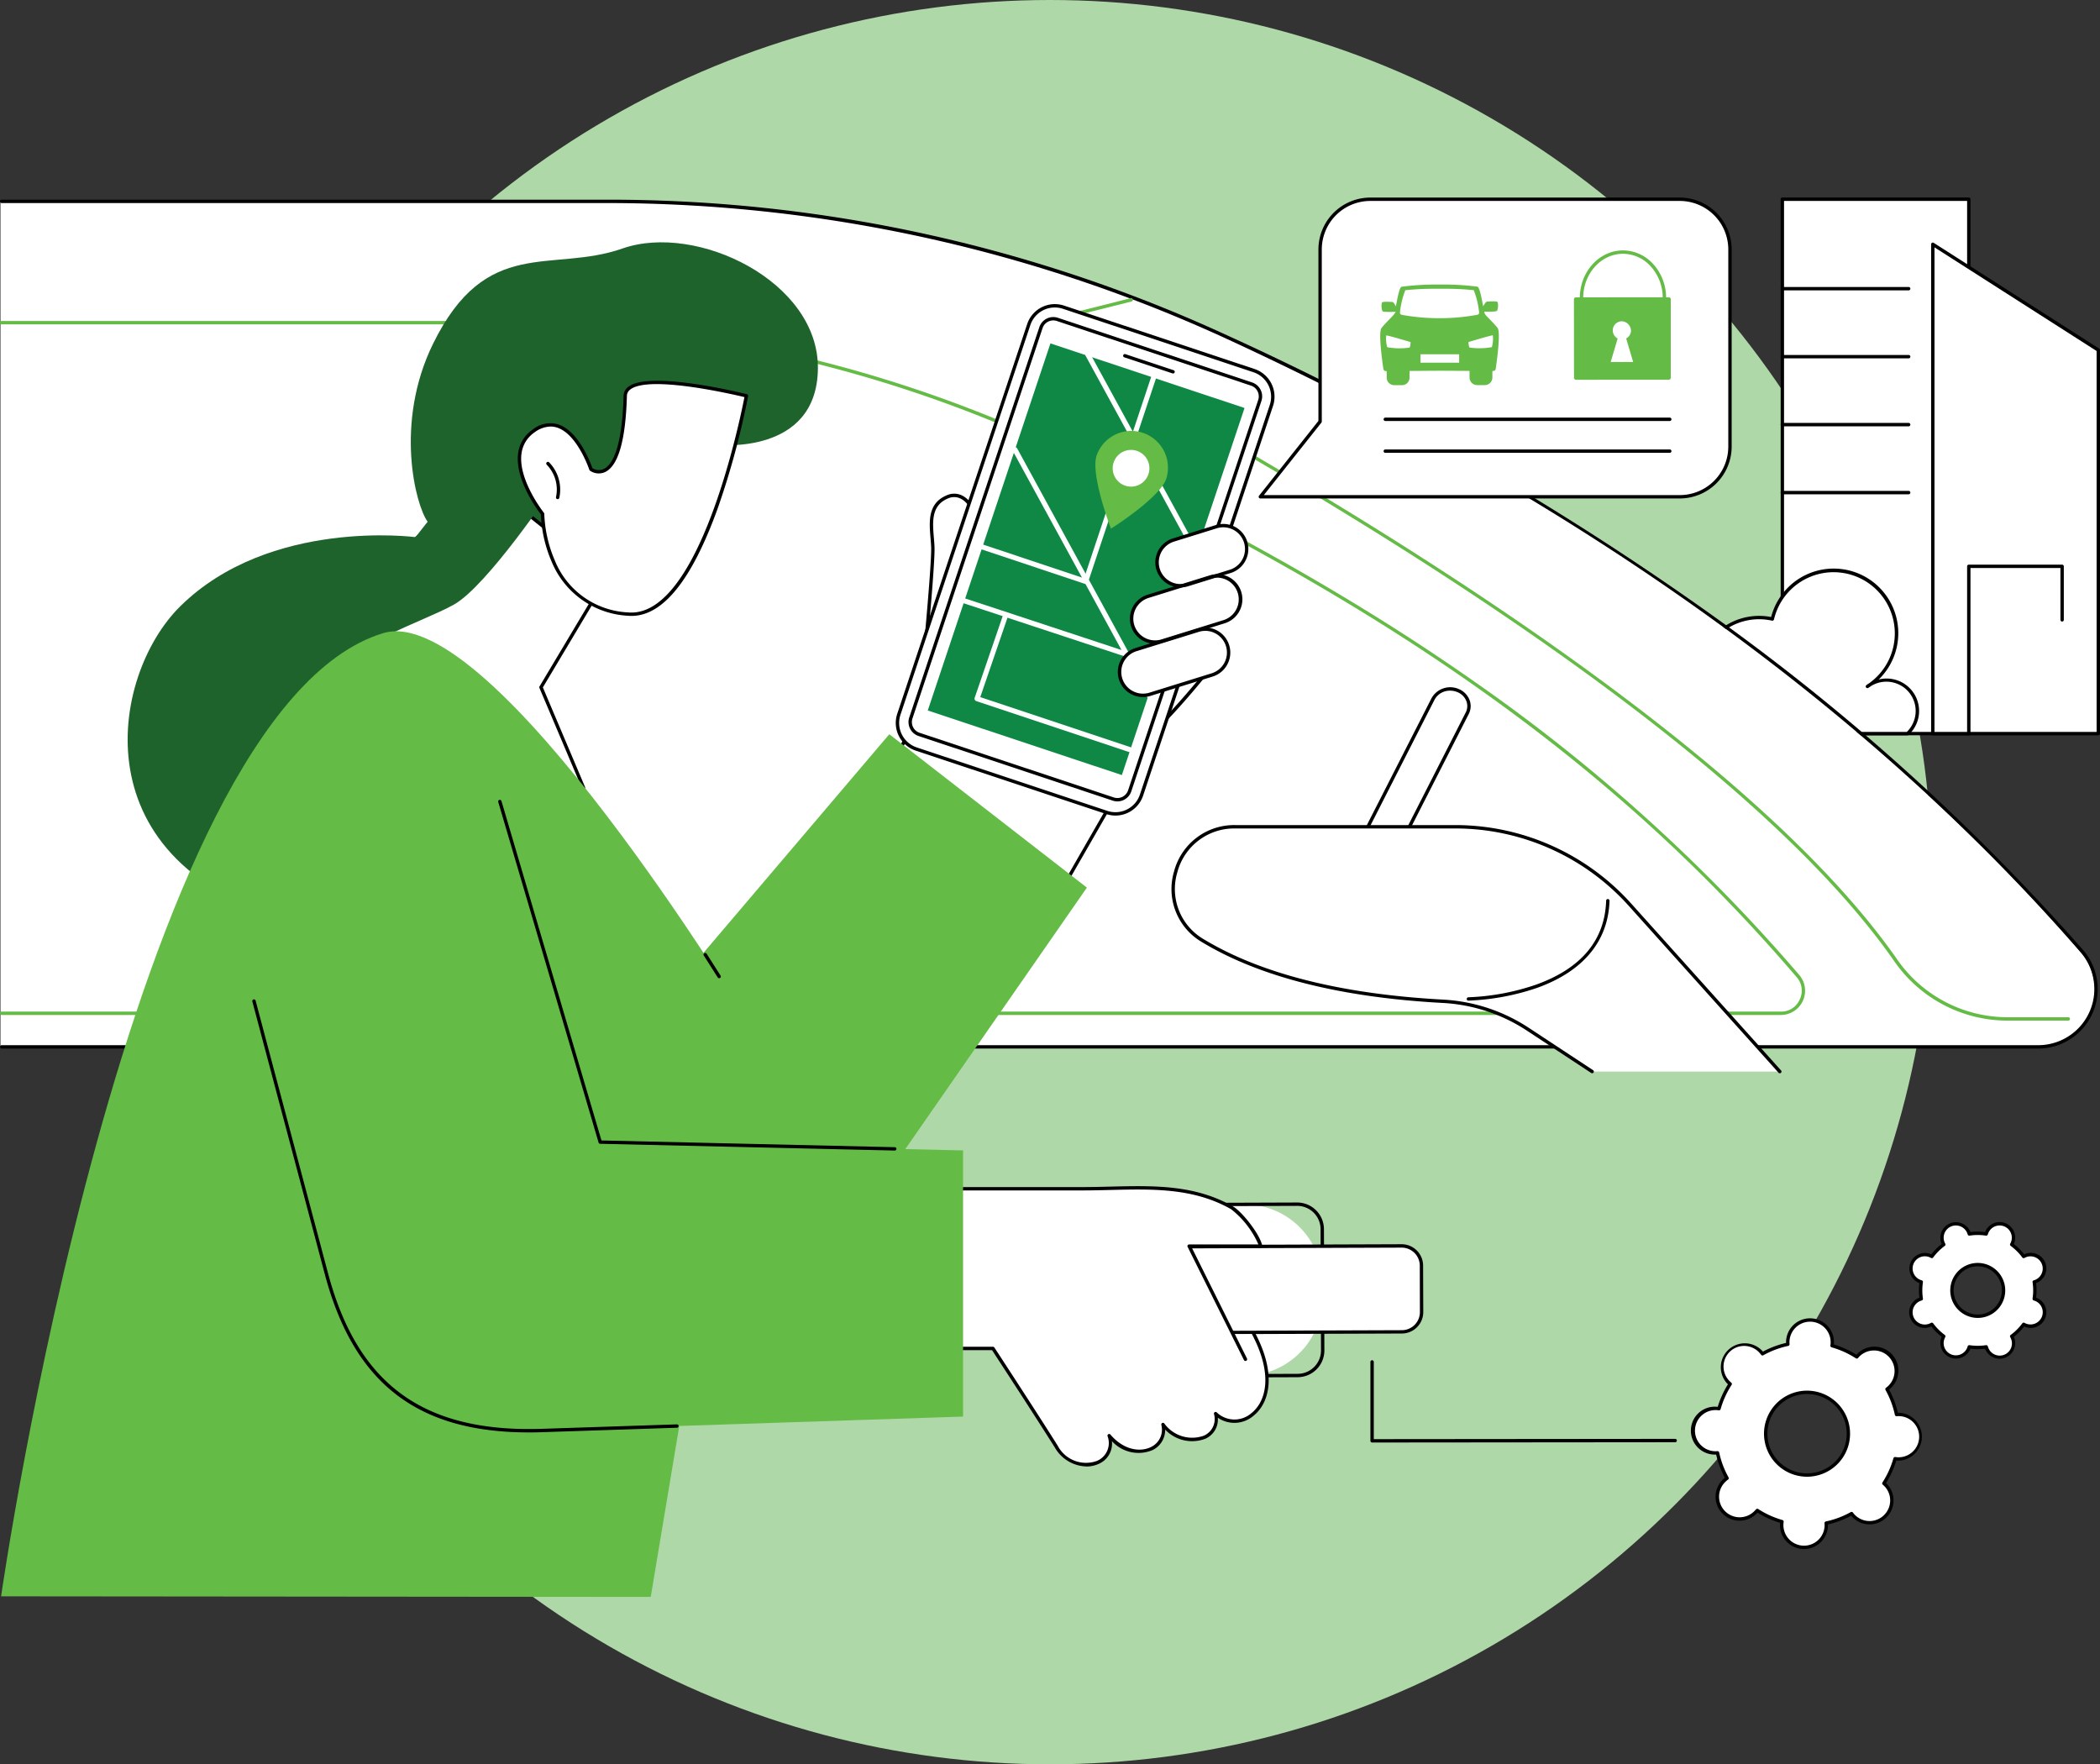<svg xmlns="http://www.w3.org/2000/svg" xmlns:xlink="http://www.w3.org/1999/xlink" width="276.322" height="232.152" viewBox="0 0 276.322 232.152"><rect x="0" y="0" width="276.322" height="232.152" fill="#333333" stroke="none"/><defs><clipPath id="a"><rect width="276.322" height="184.134" fill="none"/></clipPath></defs><g transform="translate(-5646.839 -1986.035)"><ellipse cx="116.076" cy="116.076" rx="116.076" ry="116.076" transform="translate(5668.924 1986.035)" fill="#afd8a8"/><g transform="translate(5646.839 2012.026)"><rect width="24.533" height="70.318" transform="translate(234.524 0.223)" fill="#fff"/><g clip-path="url(#a)"><path d="M364.695,70.762H340.162a.222.222,0,0,1-.222-.222V.222A.222.222,0,0,1,340.162,0h24.533a.222.222,0,0,1,.222.222V70.54a.222.222,0,0,1-.222.222m-24.311-.444h24.09V.444h-24.09Z" transform="translate(-105.637)"/><path d="M356.785,17.522H340.162a.222.222,0,0,1,0-.444h16.623a.222.222,0,0,1,0,.444" transform="translate(-105.638 -5.307)"/><path d="M356.785,30.5H340.162a.222.222,0,0,1,0-.444h16.623a.222.222,0,0,1,0,.444" transform="translate(-105.638 -9.34)"/><path d="M356.785,43.476H340.162a.222.222,0,0,1,0-.444h16.623a.222.222,0,0,1,0,.444" transform="translate(-105.638 -13.372)"/><path d="M356.785,56.453H340.162a.222.222,0,0,1,0-.444h16.623a.222.222,0,0,1,0,.444" transform="translate(-105.638 -17.405)"/><path d="M390.764,73.314H368.987V8.925l21.777,13.921Z" transform="translate(-114.664 -2.773)" fill="#fff"/><path d="M390.664,73.436H368.887a.222.222,0,0,1-.222-.222V8.824a.222.222,0,0,1,.342-.187l21.777,13.921a.223.223,0,0,1,.1.187V73.214a.222.222,0,0,1-.222.222m-21.555-.444h21.333V22.867L369.109,9.229Z" transform="translate(-114.564 -2.673)"/><path d="M375.756,92.542a.222.222,0,0,1-.222-.222V70.309a.222.222,0,0,1,.222-.222h12.281a.222.222,0,0,1,.222.222V77.35a.222.222,0,0,1-.444,0V70.531H375.978V92.32a.222.222,0,0,1-.222.222" transform="translate(-116.698 -21.78)"/><path d="M328.884,92.668a8.351,8.351,0,0,1-4.2-9.881,8.249,8.249,0,0,1,9.309-5.2,8.279,8.279,0,1,1,12.5,8.876,4.076,4.076,0,0,1,5.275,6.2Z" transform="translate(-100.776 -22.128)" fill="#fff"/><path d="M351.666,92.79H328.781a.216.216,0,0,1-.093-.021,8.228,8.228,0,0,1,5.036-15.543,8.5,8.5,0,1,1,14.153,8.222,4.272,4.272,0,0,1,3.941,7.281.223.223,0,0,1-.152.06m-22.836-.444h22.747a3.852,3.852,0,0,0-4.7-6.044c-.121.087-.243.17-.369.25a.222.222,0,0,1-.254-.363,3.788,3.788,0,0,1,.377-.256A8.055,8.055,0,1,0,334.1,77.539a.223.223,0,0,1-.265.165,7.784,7.784,0,0,0-5.008,14.642" transform="translate(-100.674 -22.027)"/><path d="M304.68,21.462H259.5a.222.222,0,1,1,0-.444H304.32a11.678,11.678,0,0,0-6.054-5.364c-3.211-1.154-6.958-.68-11.136,1.409a.223.223,0,0,1-.283-.074c-.06-.089-6.147-8.944-15.66-9.931-6.079-.629-12.24,2.035-18.313,7.922a.222.222,0,1,1-.309-.318c6.174-5.983,12.457-8.689,18.672-8.044,9,.935,14.984,8.747,15.866,9.964,4.225-2.075,8.033-2.525,11.32-1.343a11.96,11.96,0,0,1,6.462,5.912.222.222,0,0,1-.2.312" transform="translate(-78.464 -2.027)"/><path d="M273.821,99.572C246.666,68.308,208.687,40.541,160.969,18.6A194.112,194.112,0,0,0,79.877.9H.094V112.156H268.041a7.611,7.611,0,0,0,5.781-12.584" transform="translate(-0.029 -0.28)" fill="#fff"/><path d="M250.786,132.06a2.67,2.67,0,0,1-1.039-.209,2.167,2.167,0,0,1-1.208-2.987l17.19-33.739a2.587,2.587,0,0,1,3.288-1.1,2.167,2.167,0,0,1,1.208,2.987l-17.19,33.739a2.507,2.507,0,0,1-2.25,1.305" transform="translate(-77.163 -29.155)" fill="#fff"/><path d="M250.685,132.182a2.888,2.888,0,0,1-1.125-.225,2.571,2.571,0,0,1-1.433-1.461,2.271,2.271,0,0,1,.114-1.831l17.19-33.739a2.815,2.815,0,0,1,3.572-1.2,2.568,2.568,0,0,1,1.432,1.461,2.271,2.271,0,0,1-.113,1.831l-17.191,33.739a2.736,2.736,0,0,1-2.447,1.426m17.192-38.239a2.283,2.283,0,0,0-2.051,1.185l-17.19,33.739a1.835,1.835,0,0,0-.092,1.477,2.1,2.1,0,0,0,1.188,1.2,2.445,2.445,0,0,0,.953.192,2.291,2.291,0,0,0,2.052-1.185l17.19-33.738a1.834,1.834,0,0,0,.092-1.478,2.1,2.1,0,0,0-1.188-1.2,2.454,2.454,0,0,0-.954-.192" transform="translate(-77.063 -29.056)"/><path d="M268.168,112.107H.221a.222.222,0,0,1,0-.444H268.168a7.388,7.388,0,0,0,5.613-12.216C245.9,67.342,207.952,40.118,161,18.532A195.225,195.225,0,0,0,80,.854H.221a.222.222,0,0,1,0-.444H80a194.317,194.317,0,0,1,81.184,17.719,384.615,384.615,0,0,1,64.174,37.01,285.87,285.87,0,0,1,48.753,44.017,7.832,7.832,0,0,1-5.948,12.951" transform="translate(0 -0.127)"/><path d="M234.351,114.887H.221a.222.222,0,0,1,0-.444h234.13a2.64,2.64,0,0,0,2.47-1.612,2.669,2.669,0,0,0-.409-2.916c-24-28.034-53.4-48.928-98.289-69.866A172.472,172.472,0,0,0,65.7,24.015H.221a.222.222,0,0,1,0-.444H65.7a172.923,172.923,0,0,1,72.614,16.075c22.052,10.286,40.273,20.553,55.706,31.39a227.534,227.534,0,0,1,42.733,38.59,3.191,3.191,0,0,1-2.4,5.26" transform="translate(0 -7.325)" fill="#64bb46"/><path d="M334.87,114.272h-8.033a18.121,18.121,0,0,1-14.845-7.791c-20.877-29.966-76.87-62.726-108.39-79.588a2.993,2.993,0,0,1-1.725-3.133,3.739,3.739,0,0,1,3.21-2.93l6.414-1.614a.222.222,0,1,1,.108.43l-6.427,1.617a3.311,3.311,0,0,0-2.866,2.565,2.565,2.565,0,0,0,1.5,2.674c14.224,7.609,35.457,19.565,55.833,33.309,25.5,17.2,43.239,32.821,52.711,46.416a17.677,17.677,0,0,0,14.481,7.6h8.033a.222.222,0,1,1,0,.444" transform="translate(-62.723 -5.969)" fill="#64bb46"/><path d="M303.8,152.339l-19.732-21.975A30.865,30.865,0,0,0,261.1,120.126H232.13c-8.181,0-11.247,10.766-4.247,14.991,6.383,3.852,16.28,7.151,31.621,7.974a22.485,22.485,0,0,1,11.158,3.687l8.443,5.561Z" transform="translate(-69.606 -37.33)" fill="#fff"/><path d="M280.232,147.294a.222.222,0,0,1,0-.444,30.873,30.873,0,0,0,8.958-1.682c5.919-2.144,9-5.856,9.164-11.031a.217.217,0,0,1,.228-.214.221.221,0,0,1,.215.228c-.166,5.3-3.439,9.257-9.466,11.438a31.391,31.391,0,0,1-9.095,1.7Z" transform="translate(-87.014 -41.617)"/><path d="M279,152.461a.221.221,0,0,1-.122-.037l-8.443-5.561a22.282,22.282,0,0,0-11.048-3.651c-13.442-.721-24.115-3.414-31.723-8.006a8.08,8.08,0,0,1-3.681-9.286,8.173,8.173,0,0,1,8.042-6.116h28.967a31.126,31.126,0,0,1,23.133,10.311l19.732,21.975a.222.222,0,1,1-.33.3L283.8,130.413a30.682,30.682,0,0,0-22.8-10.164H232.027a7.739,7.739,0,0,0-7.615,5.792,7.646,7.646,0,0,0,3.483,8.787c7.545,4.553,18.149,7.226,31.518,7.942a22.724,22.724,0,0,1,11.268,3.724l8.443,5.56a.222.222,0,0,1-.122.407" transform="translate(-69.503 -37.23)"/><path d="M229.773,214.756l-7.214.025a10.245,10.245,0,0,1-10.28-10.209l-.008-2.054a10.245,10.245,0,0,1,10.209-10.281l7.214-.025a10.245,10.245,0,0,1,10.28,10.209l.008,2.054a10.246,10.246,0,0,1-10.209,10.281" transform="translate(-65.964 -59.73)" fill="#fff"/><path d="M215.491,214.918a3.523,3.523,0,0,1-3.519-3.508l-.056-15.948a3.519,3.519,0,0,1,3.507-3.532l21.107-.074h.012a3.524,3.524,0,0,1,3.52,3.508l.056,15.948a3.524,3.524,0,0,1-3.508,3.532l-21.108.074ZM236.543,192.3h-.01l-21.107.074a3.076,3.076,0,0,0-3.065,3.086l.056,15.948a3.079,3.079,0,0,0,3.075,3.065h.011l21.107-.074a3.08,3.08,0,0,0,3.065-3.086l-.056-15.948a3.08,3.08,0,0,0-3.076-3.065" transform="translate(-65.854 -59.62)"/><path d="M243.749,211.458l-50.347.176a2.6,2.6,0,0,1-2.609-2.591l-.021-6.107a2.6,2.6,0,0,1,2.59-2.609l50.347-.176a2.6,2.6,0,0,1,2.608,2.591l.021,6.107a2.6,2.6,0,0,1-2.59,2.609" transform="translate(-59.283 -62.198)" fill="#fff"/><path d="M193.292,211.756a2.825,2.825,0,0,1-2.822-2.811l-.021-6.108A2.825,2.825,0,0,1,193.26,200l50.347-.176h.01a2.824,2.824,0,0,1,2.821,2.811l.022,6.108a2.825,2.825,0,0,1-2.811,2.831l-50.347.176Zm50.325-11.483h-.008l-50.347.176a2.381,2.381,0,0,0-2.37,2.386l.021,6.107a2.381,2.381,0,0,0,2.378,2.37h.008l50.347-.176a2.381,2.381,0,0,0,2.37-2.386L246,202.643a2.381,2.381,0,0,0-2.378-2.37" transform="translate(-59.183 -62.098)"/><path d="M101.918,35.193s13.149,1.467,13.276-10.018S99.225,5.949,89.479,9.365c-9.33,3.27-17.913-1.747-24.921,12.528-5.115,10.418-2.315,21.239-.715,23.423l-1.6,2.03S43.079,44.8,31.279,56.455C22.024,65.594,17.842,90.6,46.635,98.025s28.429-31.45,28.429-31.45L86.886,45.316Z" transform="translate(-7.573 -2.658)" fill="#1f632c"/><path d="M102.16,67.466,93.552,81.791l5.558,13.26S70.355,84.007,71.921,75.715c1.788-9.47,16.323-19.381,16.323-19.381Z" transform="translate(-22.331 -17.506)" fill="#fff"/><path d="M99.235,95.29a.221.221,0,0,1-.2-.135l-5.6-13.221a.224.224,0,0,1,.014-.2l8.547-14.315L88.36,56.511c-1.378.967-12.888,9.241-15.665,17.512a.222.222,0,0,1-.421-.141c2.988-8.9,15.84-17.743,15.97-17.832a.224.224,0,0,1,.264.01l13.916,11.132a.222.222,0,0,1,.052.287L93.887,81.864l5.553,13.118a.221.221,0,0,1-.2.308" transform="translate(-22.456 -17.406)"/><path d="M89.389,54.584S80.718,67.562,76.317,70.012,63.792,74.549,54.033,82.894c-3.685,3.15,10.6-16.232,10.6-16.232L80.949,52.917Z" transform="translate(-16.602 -16.444)" fill="#1f632c"/><path d="M129.029,37.065s-5.414,29.619-15.587,28.715c-11.231-1-11.231-13.187-11.231-13.187s-5.965-7.491-1.188-10.9,7.552,5.04,7.552,5.04,4.152,3.067,4.506-9.667c.112-3.964,15.948,0,15.948,0" transform="translate(-30.817 -10.971)" fill="#fff"/><path d="M113.807,65.924q-.242,0-.485-.022a11.5,11.5,0,0,1-10.011-7.1,17.32,17.32,0,0,1-1.422-6.231c-.438-.566-3.474-4.633-2.991-8.086a4.416,4.416,0,0,1,1.9-3.073,3.661,3.661,0,0,1,3.372-.689c2.723.893,4.276,5.13,4.5,5.766a1.565,1.565,0,0,0,1.505.092c1.076-.529,2.4-2.627,2.594-9.623a1.5,1.5,0,0,1,.637-1.194c2.858-2.168,15.068.855,15.586.985a.222.222,0,0,1,.164.255,106.364,106.364,0,0,1-3.988,14.732c-3.39,9.418-7.207,14.187-11.352,14.187M103.161,41.006a3.642,3.642,0,0,0-2.109.768,3.987,3.987,0,0,0-1.713,2.774c-.484,3.454,2.912,7.766,2.947,7.808a.224.224,0,0,1,.048.139,17.061,17.061,0,0,0,1.391,6.143,10.938,10.938,0,0,0,9.638,6.824c9.411.842,14.8-25.705,15.31-28.329-1.629-.391-12.507-2.909-15.006-1.013a1.061,1.061,0,0,0-.461.853c-.162,5.8-1.12,9.17-2.849,10.012a2.029,2.029,0,0,1-2.012-.172.226.226,0,0,1-.079-.109c-.016-.047-1.568-4.683-4.237-5.557a2.776,2.776,0,0,0-.866-.14" transform="translate(-30.717 -10.872)"/><path d="M105.784,55.37a.243.243,0,0,1-.05-.006.222.222,0,0,1-.167-.266,4.682,4.682,0,0,0-1.22-4.26.222.222,0,0,1,.315-.313A5.135,5.135,0,0,1,106,55.2a.222.222,0,0,1-.216.172" transform="translate(-32.407 -15.681)"/><path d="M221.824,85.093s-10.813,13.963-16.3,14.469-4.253-24.519-4.253-24.519Z" transform="translate(-62.51 -23.32)" fill="#fff"/><path d="M205.26,99.693a2.033,2.033,0,0,1-1.43-.621c-3.842-3.681-2.922-23.306-2.88-24.139a.222.222,0,0,1,.319-.188l20.551,10.049a.222.222,0,0,1,.078.335c-.444.573-10.936,14.045-16.453,14.555a1.835,1.835,0,0,1-.184.009m-3.882-24.4c-.107,2.66-.673,20.171,2.759,23.459a1.552,1.552,0,0,0,1.266.491c4.959-.458,14.582-12.41,15.974-14.17Z" transform="translate(-62.407 -23.22)"/><path d="M181.118,60.234s-1.274-4.34-4.078-3.16-1.986,4.164-1.891,6.606c.079,2.05-.988,13.4-.988,13.4l.06,6.779-5.584,10.588,23.849,13.612,9.5-16.533Z" transform="translate(-52.404 -17.673)" fill="#fff"/><path d="M192.386,108.182a.229.229,0,0,1-.11-.029L168.427,94.541a.222.222,0,0,1-.086-.3L173.9,83.707l-.06-6.724c0-.008,0-.015,0-.023.011-.113,1.065-11.361.988-13.373-.015-.395-.049-.8-.085-1.223-.179-2.131-.383-4.547,2.111-5.6a2.375,2.375,0,0,1,2.012,0c1.523.724,2.258,2.951,2.355,3.264L202.069,91.3a.222.222,0,0,1,.008.234l-9.5,16.532a.221.221,0,0,1-.192.112m-23.553-13.92,23.471,13.4,9.319-16.222-20.79-31.18a.221.221,0,0,1-.028-.061c-.007-.023-.705-2.346-2.131-3.022a1.945,1.945,0,0,0-1.648,0c-2.2.924-2.016,3.073-1.842,5.15.035.412.07.838.086,1.243.078,2.027-.93,12.814-.988,13.42l.06,6.768a.217.217,0,0,1-.025.105Z" transform="translate(-52.304 -17.572)"/><path d="M222.509,56.2a3.082,3.082,0,0,0,4.081-1.526l4.075-8.934a3.082,3.082,0,1,0-5.608-2.557l-4.075,8.934a3.082,3.082,0,0,0,1.527,4.083" transform="translate(-68.584 -12.86)" fill="#fff"/><path d="M223.681,56.6a3.3,3.3,0,0,1-3-4.674L224.756,43a3.3,3.3,0,0,1,6.012,2.741l-4.075,8.935a3.309,3.309,0,0,1-3.011,1.933m-1.18-.7a2.864,2.864,0,0,0,3.787-1.416l4.075-8.935a2.86,2.86,0,0,0-5.2-2.373l-4.075,8.934A2.859,2.859,0,0,0,222.5,55.9" transform="translate(-68.484 -12.761)"/><path d="M173.8,78.99l25.079,8.348a3.622,3.622,0,0,0,4.566-2.284l17.093-51.287a3.62,3.62,0,0,0-2.285-4.567l-25.079-8.348a3.622,3.622,0,0,0-4.566,2.284L171.513,74.422A3.621,3.621,0,0,0,173.8,78.99" transform="translate(-53.241 -6.423)" fill="#fff"/><path d="M199.913,87.645a3.818,3.818,0,0,1-1.208-.2L173.627,79.1a3.843,3.843,0,0,1-2.425-4.848L188.3,22.966a3.837,3.837,0,0,1,4.845-2.425l25.08,8.348a3.842,3.842,0,0,1,2.425,4.848L203.552,85.024a3.84,3.84,0,0,1-3.639,2.621M173.767,78.68l25.079,8.348a3.393,3.393,0,0,0,4.285-2.144L220.225,33.6a3.4,3.4,0,0,0-2.145-4.286L193,20.963a3.392,3.392,0,0,0-4.286,2.144L171.622,74.393a3.4,3.4,0,0,0,2.144,4.286" transform="translate(-53.14 -6.322)"/><path d="M174.93,77.833l25.555,8.507a1.714,1.714,0,0,0,2.161-1.081l17.12-51.364a1.713,1.713,0,0,0-1.081-2.161l-25.555-8.507a1.715,1.715,0,0,0-2.161,1.081l-17.12,51.364a1.714,1.714,0,0,0,1.081,2.161" transform="translate(-53.997 -7.19)" fill="#fff"/><path d="M200.923,86.55a1.932,1.932,0,0,1-.608-.1L174.76,77.944a1.935,1.935,0,0,1-1.222-2.442l17.12-51.364a1.932,1.932,0,0,1,2.441-1.221l25.555,8.506a1.936,1.936,0,0,1,1.221,2.443l-17.12,51.364a1.934,1.934,0,0,1-1.833,1.321M192.49,23.261a1.489,1.489,0,0,0-1.412,1.017L173.959,75.642a1.491,1.491,0,0,0,.941,1.881l25.554,8.507a1.488,1.488,0,0,0,1.881-.941l17.12-51.364a1.492,1.492,0,0,0-.942-1.881l-25.555-8.506a1.483,1.483,0,0,0-.469-.077" transform="translate(-53.897 -7.091)"/><path d="M220.985,32.439a.227.227,0,0,1-.07-.011l-6.346-2.113a.222.222,0,1,1,.141-.421l6.346,2.113a.222.222,0,0,1-.07.432" transform="translate(-66.631 -9.286)"/><path d="M202.656,84.646l-25.538-8.5,16.141-48.3,25.539,8.5Z" transform="translate(-55.04 -8.652)" fill="#0e8844"/><path d="M211.428,80.935a.333.333,0,0,1-.292-.173L193.316,48.13a.333.333,0,0,1,.584-.319l17.82,32.632a.333.333,0,0,1-.292.492" transform="translate(-60.061 -14.804)" fill="#fff"/><path d="M221.832,56.345a.333.333,0,0,1-.292-.173l-14.3-26.156a.333.333,0,1,1,.584-.32l14.3,26.156a.333.333,0,0,1-.292.492" transform="translate(-64.387 -9.175)" fill="#fff"/><path d="M209.762,85.694a.342.342,0,0,1-.1-.017l-26.106-8.614a.333.333,0,1,1,.208-.632l26.106,8.614a.333.333,0,0,1-.1.649" transform="translate(-56.968 -23.746)" fill="#fff"/><path d="M200.892,61.349a.325.325,0,0,1-.105-.017L187,56.732a.333.333,0,1,1,.21-.631l13.471,4.5,8.858-26.577a.333.333,0,1,1,.631.21l-8.964,26.894a.333.333,0,0,1-.316.227" transform="translate(-58.04 -10.5)" fill="#fff"/><path d="M206.462,97.614a.331.331,0,0,1-.105-.017l-20.085-6.7a.332.332,0,0,1-.21-.423l3.759-10.962a.333.333,0,1,1,.629.216L186.8,90.376l19.767,6.589a.333.333,0,0,1-.105.649" transform="translate(-57.814 -24.64)" fill="#fff"/><path d="M218.444,50.811c-.842,2.531-7.278,6.575-7.278,6.575s-2.731-7.091-1.889-9.622a4.83,4.83,0,0,1,9.166,3.046" transform="translate(-64.983 -13.815)" fill="#64bb46"/><path d="M217.129,51.36a2.415,2.415,0,1,1-1.529-3.053,2.416,2.416,0,0,1,1.529,3.053" transform="translate(-66.011 -14.973)" fill="#fff"/><path d="M221.037,68.38a3.079,3.079,0,0,0,3.855,2.025l5.626-1.75a3.08,3.08,0,0,0-1.83-5.883l-5.626,1.751a3.08,3.08,0,0,0-2.025,3.857" transform="translate(-68.644 -19.463)" fill="#fff"/><path d="M216.182,78.776a3.08,3.08,0,0,0,3.856,2.025l8.185-2.547a3.08,3.08,0,0,0-1.831-5.883l-8.185,2.547a3.08,3.08,0,0,0-2.026,3.857" transform="translate(-67.136 -22.446)" fill="#fff"/><path d="M213.877,88.949a3.08,3.08,0,0,0,3.856,2.025l8.186-2.547a3.08,3.08,0,0,0-1.831-5.883L215.9,85.092a3.08,3.08,0,0,0-2.026,3.857" transform="translate(-66.419 -25.608)" fill="#fff"/><path d="M223.879,70.666a3.3,3.3,0,0,1-.983-6.455l5.624-1.75a3.3,3.3,0,0,1,1.962,6.306l-5.624,1.75a3.289,3.289,0,0,1-.979.15m5.621-7.911a2.826,2.826,0,0,0-.847.13l-5.625,1.75a2.858,2.858,0,1,0,1.7,5.458l5.624-1.75a2.858,2.858,0,0,0-.851-5.588" transform="translate(-68.544 -19.363)"/><path d="M219.025,81.063a3.3,3.3,0,0,1-.983-6.455l8.185-2.547a3.3,3.3,0,0,1,1.962,6.306L220,80.913a3.3,3.3,0,0,1-.979.15m-2.731-2.452a2.86,2.86,0,0,0,3.578,1.879l8.186-2.547a2.859,2.859,0,0,0-1.7-5.459l-8.185,2.547a2.859,2.859,0,0,0-1.88,3.579" transform="translate(-67.035 -22.347)"/><path d="M216.72,91.236a3.3,3.3,0,0,1-.984-6.455l8.185-2.547a3.3,3.3,0,1,1,1.962,6.306L217.7,91.086a3.288,3.288,0,0,1-.979.15m8.181-8.708a2.829,2.829,0,0,0-.847.13L215.868,85.2a2.858,2.858,0,1,0,1.7,5.458l8.185-2.547a2.86,2.86,0,0,0,1.88-3.579,2.866,2.866,0,0,0-2.731-2.008" transform="translate(-66.319 -25.508)"/><path d="M27.671,142.281l59.157,2.207,35.725-42.025,26,20.18-34.273,49.348a35.011,35.011,0,0,1-29.17,14.1L17.82,184.015Z" transform="translate(-5.538 -31.841)" fill="#64bb46"/><path d="M85.69,209.868l12.654-75.781s-33.51-55.411-47.88-51.03C16.9,93.288.208,209.79.208,209.79s82.819.082,85.482.078" transform="translate(-0.065 -25.733)" fill="#64bb46"/><path d="M164,189.18h29.2c7.058,0,13.71-.948,19.766,2.5,1.186.676,3.543,3.7,3.758,5.046h-9.394l5.766,11.591,2.681-.006,1.337,3.253c1.957,5.932-2.993,10.045-6.1,7.386-.07-.06-.141-.124-.211-.191.767,3.745-4.338,4.708-6.924,1.439.7,3.43-3.956,5.142-7.076,1.471,1.137,3.939-4.415,5.491-6.953,1.446-2.68-4.271-8.336-12.923-8.336-12.923H163.676Z" transform="translate(-50.863 -58.751)" fill="#fff"/><path d="M193.709,225.618a4.924,4.924,0,0,1-4.142-2.482c-2.493-3.973-7.628-11.839-8.268-12.819H163.576a.223.223,0,0,1-.159-.067.22.22,0,0,1-.063-.159l.327-21.015a.222.222,0,0,1,.222-.218h29.2c1.263,0,2.527-.031,3.75-.061,5.71-.14,11.1-.27,16.126,2.593,1.239.706,3.641,3.779,3.867,5.2a.222.222,0,0,1-.219.256h-9.035l7.251,14.569a.222.222,0,1,1-.4.2l-7.411-14.89a.222.222,0,0,1,.2-.321h9.113a11.987,11.987,0,0,0-3.586-4.631c-4.917-2.8-10.248-2.673-15.895-2.535-1.225.03-2.493.061-3.761.061h-28.98l-.32,20.571h17.617a.223.223,0,0,1,.186.1c.057.086,5.688,8.7,8.338,12.926a4.2,4.2,0,0,0,5.176,1.984,2.548,2.548,0,0,0,1.376-3.25.222.222,0,0,1,.383-.205c1.756,2.067,3.925,2.319,5.3,1.651a2.525,2.525,0,0,0,1.394-2.933.222.222,0,0,1,.391-.182,4.516,4.516,0,0,0,5.223,1.6,2.384,2.384,0,0,0,1.31-2.855.222.222,0,0,1,.371-.2c.068.064.134.125.2.183a3.391,3.391,0,0,0,4.362-.088c1.884-1.5,2.9-5,.1-10.324a.222.222,0,0,1,.393-.207c2.922,5.561,1.8,9.266-.22,10.878a3.857,3.857,0,0,1-4.7.258,2.75,2.75,0,0,1-1.633,2.763,4.879,4.879,0,0,1-5.293-1.2,2.931,2.931,0,0,1-1.708,2.717,4.739,4.739,0,0,1-5.3-1.2,2.9,2.9,0,0,1-1.77,3.009,3.9,3.9,0,0,1-1.591.329" transform="translate(-50.763 -58.651)"/><path d="M79.818,115.175l13.229,44.9,47.751,1.1v35.019l-55.377,1.835c-14.518.481-24.156-4.781-28.383-20.583L45.3,133.246Z" transform="translate(-14.076 -35.791)" fill="#64bb46"/><path d="M147.274,161.137h0l-38.749-.888a.222.222,0,0,1-.207-.159l-13.2-44.8a.222.222,0,1,1,.425-.125l13.154,44.645,38.586.885a.222.222,0,0,1,0,.444" transform="translate(-29.554 -35.738)"/><path d="M84.564,210.06c-14.706,0-23.019-6.464-26.848-20.777l-9.543-35.922a.222.222,0,1,1,.429-.114l9.543,35.921c3.915,14.636,12.6,20.93,28.161,20.418L104.029,209h.008a.222.222,0,0,1,.008.444l-17.723.587q-.892.03-1.757.03" transform="translate(-14.968 -47.571)"/><path d="M136.361,147.531a.222.222,0,0,1-.187-.1l-1.84-2.895a.222.222,0,0,1,.374-.238l1.84,2.895a.222.222,0,0,1-.187.34" transform="translate(-41.734 -44.808)"/><path d="M261.844,232.795a.221.221,0,0,1-.222-.222l0-10.382a.222.222,0,1,1,.444,0l0,10.16,39.657-.036a.222.222,0,0,1,0,.444Z" transform="translate(-81.3 -68.978)"/><path d="M365.972,203.5a1.758,1.758,0,0,0,.21.071,7.484,7.484,0,0,0,0,2.226,1.716,1.716,0,0,0-.21.071,1.829,1.829,0,1,0,1.4,3.379,1.681,1.681,0,0,0,.2-.1,7.478,7.478,0,0,0,1.575,1.574,1.786,1.786,0,0,0-.1.2,1.83,1.83,0,0,0,3.381,1.4,1.852,1.852,0,0,0,.072-.211,7.467,7.467,0,0,0,2.227,0,1.852,1.852,0,0,0,.072.211,1.83,1.83,0,0,0,3.381-1.4,1.9,1.9,0,0,0-.1-.2,7.479,7.479,0,0,0,1.575-1.574,1.667,1.667,0,0,0,.2.1,1.829,1.829,0,1,0,1.4-3.379,1.723,1.723,0,0,0-.211-.071,7.441,7.441,0,0,0,0-2.226,1.726,1.726,0,0,0,.211-.071,1.829,1.829,0,1,0-1.4-3.379,1.669,1.669,0,0,0-.2.1,7.478,7.478,0,0,0-1.575-1.574,1.9,1.9,0,0,0,.1-.2,1.83,1.83,0,0,0-3.381-1.4,1.99,1.99,0,0,0-.071.211,7.468,7.468,0,0,0-2.227,0,1.853,1.853,0,0,0-.072-.211,1.83,1.83,0,0,0-3.381,1.4,1.786,1.786,0,0,0,.1.2,7.46,7.46,0,0,0-1.575,1.574,1.683,1.683,0,0,0-.2-.1,1.829,1.829,0,1,0-1.4,3.379m8.942-1.953a3.4,3.4,0,1,1-4.44,1.838,3.4,3.4,0,0,1,4.44-1.838" transform="translate(-113.376 -60.881)" fill="#fff"/><path d="M376.392,213.57a2.055,2.055,0,0,1-1.9-1.266l-.02-.05a7.716,7.716,0,0,1-1.92,0l-.019.05a2.052,2.052,0,0,1-3.792-1.569l.021-.05a7.685,7.685,0,0,1-1.357-1.356l-.05.021a2.051,2.051,0,1,1-1.57-3.789l.05-.02a7.708,7.708,0,0,1,0-1.919l-.05-.02a2.05,2.05,0,1,1,1.569-3.789l.05.022a7.687,7.687,0,0,1,1.357-1.357c-.008-.017-.014-.033-.021-.05a2.052,2.052,0,0,1,3.792-1.569l.019.05a7.716,7.716,0,0,1,1.92,0l.02-.05a2.051,2.051,0,0,1,3.791,1.569c-.007.017-.014.033-.021.05a7.692,7.692,0,0,1,1.358,1.357l.05-.022a2.051,2.051,0,1,1,1.57,3.789l-.05.02a7.705,7.705,0,0,1,0,1.919l.05.02a2.051,2.051,0,1,1-1.57,3.789l-.05-.021a7.711,7.711,0,0,1-1.358,1.356c.008.017.015.033.021.05a2.052,2.052,0,0,1-1.893,2.836m-1.764-1.784a.222.222,0,0,1,.214.163,1.539,1.539,0,0,0,.063.185,1.608,1.608,0,1,0,2.971-1.229,1.489,1.489,0,0,0-.088-.175.222.222,0,0,1,.061-.288,7.231,7.231,0,0,0,1.529-1.527.222.222,0,0,1,.287-.062,1.668,1.668,0,0,0,.176.087,1.61,1.61,0,0,0,2.1-.869,1.6,1.6,0,0,0-1.055-2.162.222.222,0,0,1-.16-.247,7.227,7.227,0,0,0,0-2.16.222.222,0,0,1,.16-.247,1.725,1.725,0,0,0,.185-.062,1.607,1.607,0,1,0-1.231-2.969,1.668,1.668,0,0,0-.176.087.22.22,0,0,1-.287-.061,7.232,7.232,0,0,0-1.529-1.527.222.222,0,0,1-.061-.287,1.532,1.532,0,0,0,.087-.175,1.607,1.607,0,0,0-.87-2.1,1.611,1.611,0,0,0-2.1.87,1.509,1.509,0,0,0-.063.185.225.225,0,0,1-.247.16,7.232,7.232,0,0,0-2.161,0,.222.222,0,0,1-.247-.16,1.718,1.718,0,0,0-.063-.185,1.611,1.611,0,0,0-2.1-.87,1.606,1.606,0,0,0-.871,2.1,1.651,1.651,0,0,0,.087.175.221.221,0,0,1-.061.287,7.231,7.231,0,0,0-1.528,1.527.221.221,0,0,1-.287.061,1.667,1.667,0,0,0-.176-.087,1.607,1.607,0,1,0-1.23,2.969,1.672,1.672,0,0,0,.185.062.223.223,0,0,1,.16.247,7.227,7.227,0,0,0,0,2.16.222.222,0,0,1-.161.247,1.536,1.536,0,0,0-.185.063,1.607,1.607,0,1,0,1.23,2.969,1.667,1.667,0,0,0,.176-.087.223.223,0,0,1,.287.062,7.26,7.26,0,0,0,1.528,1.527.222.222,0,0,1,.061.288,1.6,1.6,0,0,0,.784,2.274,1.61,1.61,0,0,0,2.1-.87,1.667,1.667,0,0,0,.063-.185.222.222,0,0,1,.246-.16,7.236,7.236,0,0,0,2.161,0l.033,0m-1.119-3.587a3.617,3.617,0,1,1,3.35-2.233,3.6,3.6,0,0,1-3.35,2.233m.009-6.792a3.174,3.174,0,1,0,1.212.241,3.18,3.18,0,0,0-1.212-.241" transform="translate(-113.275 -60.781)"/><path d="M327.846,222.451a3.092,3.092,0,0,0,.261.244,11.955,11.955,0,0,0-1.474,3.248,3,3,0,0,0-.355-.035,2.931,2.931,0,1,0,.163,5.846,11.954,11.954,0,0,0,1.256,3.339,2.931,2.931,0,1,0,3.732,4.506,2.99,2.99,0,0,0,.244-.261,11.965,11.965,0,0,0,3.25,1.474,3.013,3.013,0,0,0-.035.354,2.933,2.933,0,0,0,5.862.194,3.051,3.051,0,0,0-.012-.356,11.973,11.973,0,0,0,3.341-1.255,2.931,2.931,0,1,0,4.508-3.73,2.877,2.877,0,0,0-.261-.243,11.971,11.971,0,0,0,1.475-3.249,2.84,2.84,0,0,0,.354.036,2.931,2.931,0,1,0-.162-5.847,11.964,11.964,0,0,0-1.256-3.339,3.015,3.015,0,0,0,.276-.226,2.932,2.932,0,1,0-4.008-4.28,2.972,2.972,0,0,0-.243.261,11.978,11.978,0,0,0-3.251-1.474,2.862,2.862,0,0,0,.036-.355,2.933,2.933,0,0,0-5.862-.194,2.9,2.9,0,0,0,.012.356,11.988,11.988,0,0,0-3.341,1.256,2.931,2.931,0,1,0-4.508,3.729m14.347,3.066a5.445,5.445,0,1,1-7.7-.255,5.44,5.44,0,0,1,7.7.255" transform="translate(-100.45 -66.587)" fill="#fff"/><path d="M337.719,244.317l-.106,0a3.153,3.153,0,0,1-3.048-3.255c0-.06.006-.122.012-.187a12.2,12.2,0,0,1-2.965-1.344c-.045.048-.089.092-.133.133a3.154,3.154,0,1,1-4.311-4.6c.045-.041.091-.083.142-.124a12.174,12.174,0,0,1-1.146-3.046c-.065,0-.128,0-.188,0a3.153,3.153,0,1,1,.21-6.3c.061,0,.123.007.188.013a12.18,12.18,0,0,1,1.345-2.964c-.048-.044-.091-.088-.133-.132a3.154,3.154,0,0,1,4.606-4.308c.041.044.083.091.124.142a12.149,12.149,0,0,1,3.048-1.146c0-.065,0-.128,0-.187a3.154,3.154,0,0,1,6.305.208c0,.06-.006.122-.012.187a12.188,12.188,0,0,1,2.965,1.345c.045-.048.089-.092.133-.134a3.154,3.154,0,1,1,4.311,4.6c-.043.041-.09.082-.141.123a12.178,12.178,0,0,1,1.146,3.046c.065,0,.128,0,.188,0a3.153,3.153,0,0,1-.1,6.3l-.106,0c-.061,0-.123-.006-.187-.013a12.176,12.176,0,0,1-1.345,2.964c.048.045.091.088.133.133a3.153,3.153,0,0,1-4.606,4.308c-.041-.044-.083-.09-.124-.141a12.164,12.164,0,0,1-3.048,1.145q0,.1,0,.188a3.158,3.158,0,0,1-3.151,3.049m-6.147-5.3a.218.218,0,0,1,.12.036,11.773,11.773,0,0,0,3.191,1.447.222.222,0,0,1,.159.247,2.71,2.71,0,1,0,5.386.507,2.8,2.8,0,0,0-.012-.329.222.222,0,0,1,.175-.236,11.733,11.733,0,0,0,3.279-1.232.222.222,0,0,1,.287.063,2.606,2.606,0,0,0,.208.255,2.711,2.711,0,0,0,4.689-1.761,2.687,2.687,0,0,0-.73-1.94,2.638,2.638,0,0,0-.241-.225.222.222,0,0,1-.043-.291,11.746,11.746,0,0,0,1.447-3.188.224.224,0,0,1,.247-.159,2.752,2.752,0,0,0,.328.033,2.709,2.709,0,1,0,.179-5.415,2.924,2.924,0,0,0-.329.011.218.218,0,0,1-.236-.174,11.721,11.721,0,0,0-1.233-3.277.222.222,0,0,1,.063-.287,2.641,2.641,0,0,0,.255-.208,2.71,2.71,0,1,0-3.929-3.715.222.222,0,0,1-.291.043,11.745,11.745,0,0,0-3.191-1.446.222.222,0,0,1-.159-.247,2.707,2.707,0,0,0-2.587-3.125l-.091,0a2.714,2.714,0,0,0-2.708,2.62,2.762,2.762,0,0,0,.011.329.222.222,0,0,1-.174.237,11.74,11.74,0,0,0-3.279,1.232.221.221,0,0,1-.287-.063,2.634,2.634,0,0,0-.209-.255,2.71,2.71,0,1,0-3.958,3.7,2.638,2.638,0,0,0,.241.225.221.221,0,0,1,.043.29,11.749,11.749,0,0,0-1.447,3.188.223.223,0,0,1-.247.159,2.708,2.708,0,1,0-.507,5.382,2.967,2.967,0,0,0,.33-.011.224.224,0,0,1,.236.175,11.741,11.741,0,0,0,1.233,3.277.222.222,0,0,1-.063.287,2.821,2.821,0,0,0-.256.209,2.71,2.71,0,1,0,3.7,3.956,2.634,2.634,0,0,0,.225-.241.222.222,0,0,1,.17-.079m6.546-4.219a5.662,5.662,0,1,1,3.871-1.526,5.656,5.656,0,0,1-3.871,1.526m0-10.88a5.218,5.218,0,1,0,3.816,1.651,5.208,5.208,0,0,0-3.816-1.651" transform="translate(-100.35 -66.487)"/><path d="M295.8,39.483H240.61l7.862-9.906V6.934a6.6,6.6,0,0,1,6.6-6.6H295.8a6.6,6.6,0,0,1,6.6,6.6V32.878a6.6,6.6,0,0,1-6.6,6.6" transform="translate(-74.77 -0.103)" fill="#fff"/><path d="M295.7,39.6H240.51a.222.222,0,0,1-.174-.36l7.814-9.845V6.834A6.834,6.834,0,0,1,254.976.008H295.7a6.834,6.834,0,0,1,6.826,6.826V32.779A6.833,6.833,0,0,1,295.7,39.6m-54.732-.444H295.7a6.389,6.389,0,0,0,6.382-6.382V6.834A6.389,6.389,0,0,0,295.7.452H254.976a6.39,6.39,0,0,0-6.382,6.382V29.477a.22.22,0,0,1-.048.138Z" transform="translate(-74.67 -0.002)"/><path d="M266.743,33.853h-1.014a.994.994,0,0,1-1-.995V30.482a1,1,0,0,1,.995-1h1.014a.994.994,0,0,1,1,.995v2.378a1,1,0,0,1-.995,1" transform="translate(-82.266 -9.163)" fill="#64bb46"/><path d="M281.543,33.839h1.015a1,1,0,0,0,.994-1V30.464a1,1,0,0,0-1-1H281.54a1,1,0,0,0-.994,1v2.379a1,1,0,0,0,1,.995" transform="translate(-87.181 -9.158)" fill="#64bb46"/><path d="M278.94,18.921c-.1-.158-1.119-.089-1.383-.066-.16.014-.321.3-.521.611-.2-1.034-.44-2.425-.74-2.575a36.176,36.176,0,0,0-4.845-.283v0h-.311v0a36.22,36.22,0,0,0-4.845.291c-.3.152-.538,1.543-.738,2.577-.2-.312-.292-.554-.453-.568-.264-.022-1.281-.089-1.383.069a1.953,1.953,0,0,0,.061,1.126c.122.18,1.674.089,1.756.089-.085.12-.156.243-.262.38h0c-.243.318-1.115,1.115-1.617,1.764-.423.548.084,4.25.247,5.355a.345.345,0,0,0,.331.309l7.063-.05,7.064.037a.345.345,0,0,0,.331-.309c.162-1.106.666-4.808.242-5.355-.5-.649-1.376-1.443-1.618-1.761h0a.939.939,0,0,1-.137-.379c.081,0,1.576.045,1.7-.135a1.947,1.947,0,0,0,.061-1.126" transform="translate(-81.882 -5.16)" fill="#64bb46"/><path d="M280.351,27.188s3.1-.933,3.2-.876a4.217,4.217,0,0,1-.126,1.548,9.216,9.216,0,0,1-2.923.059c-.153-.112-.153-.731-.153-.731" transform="translate(-87.12 -8.176)" fill="#fff"/><path d="M267.822,27.2s-3.1-.926-3.2-.87a4.207,4.207,0,0,0,.128,1.548,9.238,9.238,0,0,0,2.923.054c.152-.113.152-.732.152-.732" transform="translate(-82.22 -8.182)" fill="#fff"/><path d="M272.663,21.29a27.042,27.042,0,0,0,4.8-.455.286.286,0,0,0,.21-.334,11,11,0,0,0-.706-2.9,35.995,35.995,0,0,0-3.876-.185c-.079-.007-1.173-.006-1.252,0a35.722,35.722,0,0,0-3.876.192,11.021,11.021,0,0,0-.7,2.9.285.285,0,0,0,.21.334,27.091,27.091,0,0,0,4.8.446v0h.394Z" transform="translate(-83.05 -5.412)" fill="#fff"/><rect width="5.087" height="1.106" transform="translate(186.913 20.625)" fill="#fff"/><path d="M312.964,19.045l-12.233.008a.263.263,0,0,0-.255.269l.008,10.309a.262.262,0,0,0,.255.268l12.223-.008a.262.262,0,0,0,.255-.27l0-10.309a.262.262,0,0,0-.255-.267" transform="translate(-93.374 -5.918)" fill="#64bb46"/><path d="M301.819,16.587a.222.222,0,0,1-.222-.222c0-3.455,2.545-6.267,5.676-6.269h0a5.386,5.386,0,0,1,4.02,1.841,6.569,6.569,0,0,1,1.656,4.422.222.222,0,0,1-.444,0,6.121,6.121,0,0,0-1.541-4.124,4.945,4.945,0,0,0-3.69-1.695h0c-2.886,0-5.233,2.615-5.233,5.826a.222.222,0,0,1-.222.222" transform="translate(-93.722 -3.137)" fill="#64bb46"/><path d="M310.286,24.947a1.2,1.2,0,1,1-1.194-1.323,1.264,1.264,0,0,1,1.194,1.323" transform="translate(-95.68 -7.341)" fill="#fff"/><path d="M309.346,26.016l1.1,3.71h-2.956l1.1-3.71Z" transform="translate(-95.552 -8.085)" fill="#fff"/><path d="M301.793,42.461h-37.43a.222.222,0,0,1,0-.444h37.43a.222.222,0,0,1,0,.444" transform="translate(-82.083 -13.057)"/><path d="M301.793,48.539h-37.43a.222.222,0,0,1,0-.444h37.43a.222.222,0,0,1,0,.444" transform="translate(-82.083 -14.946)"/></g></g></g></svg>